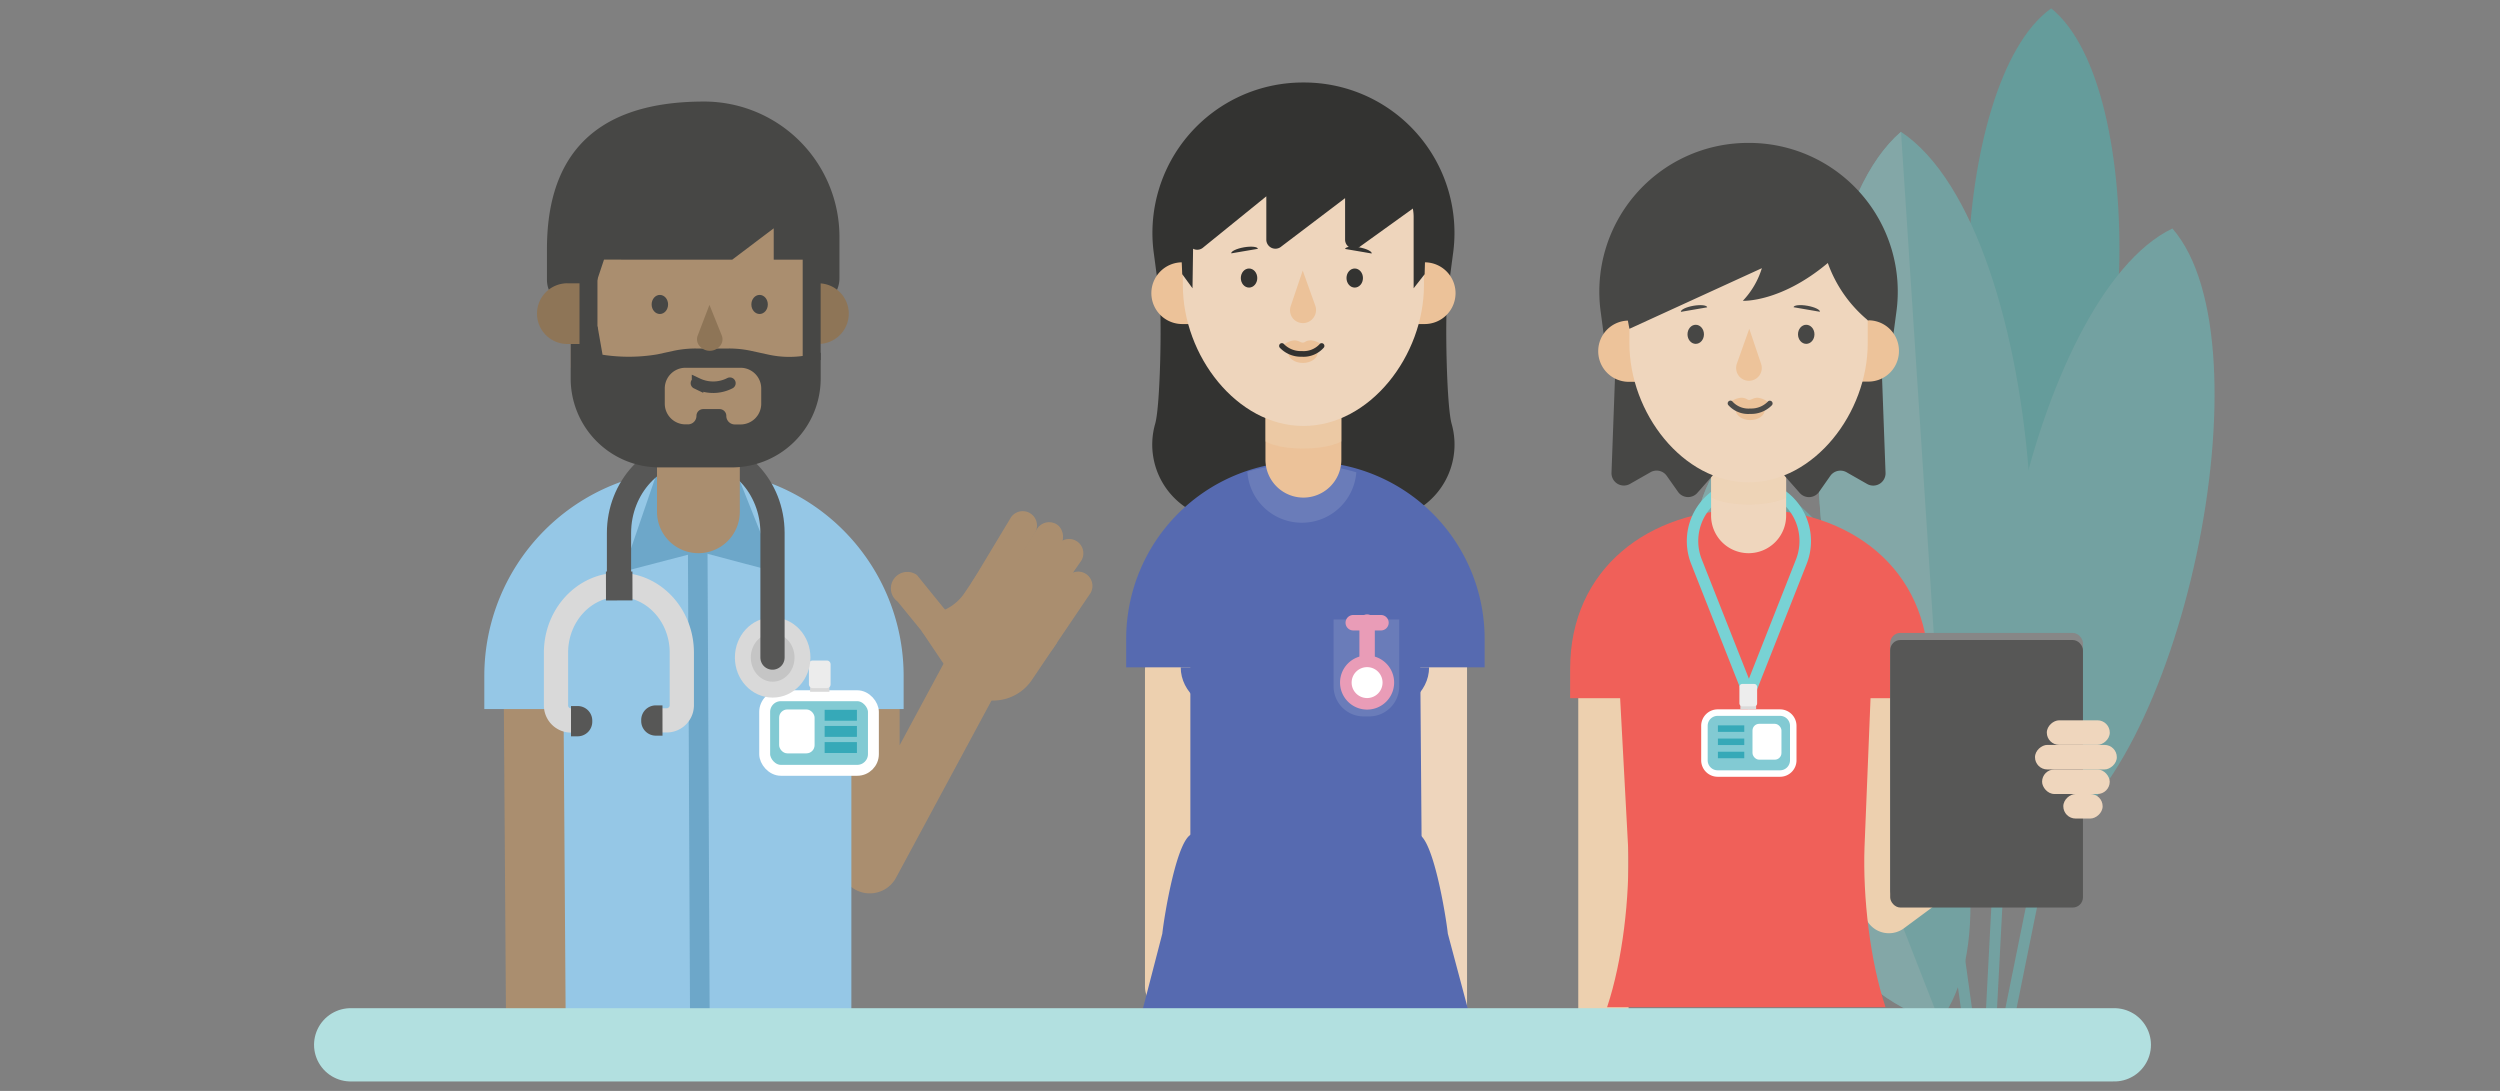 <?xml version="1.0" encoding="UTF-8"?> <svg xmlns="http://www.w3.org/2000/svg" viewBox="0 0 550 240"><rect x="0" y="0" width="550" height="240" fill="#808080" stroke="none"/><defs><style>.cls-1{isolation:isolate;}.cls-12,.cls-15,.cls-16,.cls-2,.cls-20,.cls-22,.cls-38,.cls-4,.cls-46{fill:none;}.cls-2,.cls-4{stroke:#aa8e6f;stroke-width:13.13px;}.cls-15,.cls-2,.cls-20,.cls-38,.cls-4,.cls-46{stroke-linecap:round;}.cls-2,.cls-38{stroke-linejoin:round;}.cls-3{fill:#95c7e6;}.cls-12,.cls-14,.cls-15,.cls-16,.cls-20,.cls-22,.cls-4,.cls-46,.cls-7,.cls-9{stroke-miterlimit:10;}.cls-5{fill:#6da7c9;}.cls-26,.cls-6{fill:#edd0af;}.cls-35,.cls-6{opacity:0.48;mix-blend-mode:multiply;}.cls-31,.cls-7,.cls-9{fill:#82cad3;}.cls-7{stroke:#fff;}.cls-7,.cls-9{stroke-width:2.4px;}.cls-8{fill:#fff;}.cls-9{stroke:#36a9b8;}.cls-10{fill:#d9d9d9;}.cls-11{fill:#ececec;}.cls-12,.cls-14{stroke:#d9d9d9;}.cls-12,.cls-15{stroke-width:5.33px;}.cls-13{fill:#575756;}.cls-14{fill:#c5c5c5;stroke-width:3.5px;}.cls-15,.cls-16{stroke:#575756;}.cls-16{stroke-width:6.36px;}.cls-17{fill:#aa8e6f;}.cls-18{fill:#474745;}.cls-19{fill:#8e7557;}.cls-20{stroke:#474745;stroke-width:2.53px;}.cls-21{opacity:0.5;}.cls-22{stroke:#66c2c1;stroke-width:2.42px;}.cls-23{fill:#4ab7b5;}.cls-24{fill:#66c2c1;}.cls-25{fill:#85cecd;}.cls-27{fill:#f06059;}.cls-28{fill:#878787;}.cls-29{fill:#efd6bd;}.cls-30{fill:#78d2d4;}.cls-32{fill:#36a9b8;}.cls-33{fill:#dadada;}.cls-34{fill:#ededed;}.cls-36{fill:#edc39a;}.cls-37{fill:#4c4b49;}.cls-38{stroke:#edd0af;stroke-width:10.25px;}.cls-39{fill:#333331;}.cls-40{fill:#eed5bc;}.cls-41{fill:#566ab0;}.cls-42{fill:#6a7cb9;}.cls-43{fill:#ecc299;}.cls-44{fill:#333230;}.cls-45{fill:#e99cb7;}.cls-46{stroke:#b2e0e0;stroke-width:16.12px;}</style></defs><title>550px-medical-team</title><g class="cls-1"><g id="Layer_1" data-name="Layer 1"><polyline class="cls-2" points="191.35 143.35 191.35 189.98 217.59 141.28"></polyline><rect class="cls-3" x="118.04" y="145.3" width="69.26" height="81.45"></rect><line class="cls-4" x1="117.9" y1="226.75" x2="117.4" y2="153.68"></line><path class="cls-3" d="M151.89,103.36h1.57A45.34,45.34,0,0,1,198.8,148.7V156a0,0,0,0,1,0,0H106.55a0,0,0,0,1,0,0V148.7A45.34,45.34,0,0,1,151.89,103.36Z"></path><polygon class="cls-5" points="156.14 226.75 151.82 226.75 151.32 115.64 155.63 115.64 156.14 226.75"></polygon><polygon class="cls-5" points="144.55 103.96 152.81 121.66 137.07 125.76 144.55 103.96"></polygon><polygon class="cls-5" points="162.76 105.81 155.21 121.72 170.76 125.84 162.76 105.81"></polygon><path class="cls-6" d="M161.48,94.23H143.53v7.46s2.44,2.6,8.89,2.6,9.06-2.6,9.06-2.6Z"></path><rect class="cls-7" x="168.23" y="153.06" width="23.92" height="16.41" rx="3.56"></rect><rect class="cls-8" x="171.41" y="156.08" width="7.8" height="9.66" rx="1.8"></rect><line class="cls-9" x1="181.42" y1="157.36" x2="188.52" y2="157.36"></line><line class="cls-9" x1="181.42" y1="160.91" x2="188.52" y2="160.91"></line><line class="cls-9" x1="181.42" y1="164.46" x2="188.52" y2="164.46"></line><rect class="cls-10" x="178.22" y="148.58" width="4.25" height="3.61"></rect><rect class="cls-11" x="177.96" y="145.32" width="4.77" height="6.05" rx="0.76"></rect><path class="cls-12" d="M127.52,158.51h-2a3.33,3.33,0,0,1-3.2-3.45l0-11.46c0-8.24,6.18-14.92,13.83-14.93h0c7.64,0,13.84,6.66,13.85,14.9l0,11.45a3.34,3.34,0,0,1-3.2,3.46h-2.34"></path><path class="cls-13" d="M125.8,155.18h1.47a3.21,3.21,0,0,1,3.21,3.21v.24a3.21,3.21,0,0,1-3.21,3.21H125.8a0,0,0,0,1,0,0v-6.66a0,0,0,0,1,0,0Z" transform="matrix(1, 0, 0, 1, -0.18, 0.15)"></path><path class="cls-13" d="M141.08,155.16h1.47a3.21,3.21,0,0,1,3.21,3.21v.24a3.21,3.21,0,0,1-3.21,3.21h-1.47a0,0,0,0,1,0,0v-6.66A0,0,0,0,1,141.08,155.16Z" transform="translate(287.02 316.83) rotate(179.93)"></path><ellipse class="cls-14" cx="169.97" cy="144.67" rx="6.56" ry="7.07" transform="translate(-0.16 0.19) rotate(-0.07)"></ellipse><path class="cls-15" d="M136.18,128.68l0-11.43c0-10,7.54-18.2,16.87-18.21h0c9.32,0,16.89,8.13,16.9,18.17l0,27.46"></path><line class="cls-16" x1="133.31" y1="128.92" x2="139.14" y2="128.91"></line><path class="cls-17" d="M209.22,139.76h0a3.6,3.6,0,0,1-5,.85l-6.75-8.27a3.59,3.59,0,0,1-.8-5h0a3.6,3.6,0,0,1,5.07-.82l5.59,6.9c.5.62,1.06,1.19,1.61,1.78A3.6,3.6,0,0,1,209.22,139.76Z"></path><rect class="cls-17" x="223.31" y="113.62" width="6.29" height="22.61" rx="3.14" transform="translate(351.8 351.16) rotate(-147.87)"></rect><path class="cls-17" d="M223.87,137.47h0a3.15,3.15,0,0,1-.3-4.43l9.17-13.29a3.15,3.15,0,0,1,4.52-.4h0a3.14,3.14,0,0,1,.39,4.33l-9.34,13.49A3.15,3.15,0,0,1,223.87,137.47Z"></path><path class="cls-17" d="M227.16,143.09h0a3.14,3.14,0,0,1-.3-4.44l7.89-11.71a3.13,3.13,0,0,1,4.51-.41h0a3.14,3.14,0,0,1,.39,4.33l-8.06,11.93A3.14,3.14,0,0,1,227.16,143.09Z"></path><path class="cls-17" d="M215.12,132.33h0a3.14,3.14,0,0,1-1.29-4.26l8.43-14a3.13,3.13,0,0,1,4.22-1.24h0a3.14,3.14,0,0,1,1.26,4.3L219.37,131A3.14,3.14,0,0,1,215.12,132.33Z"></path><path class="cls-17" d="M215.28,125.85l13.34,8.47,3.86,7.16L227,149.61a10.28,10.28,0,0,1-10.43,4.33h0a10.26,10.26,0,0,1-6.59-4.35l-7.26-10.81,5.18-4.67a.88.88,0,0,0,.23-.1,10.5,10.5,0,0,0,4.09-3.59Z"></path><path class="cls-17" d="M144.55,91.26h18.21a0,0,0,0,1,0,0v21.33a9.11,9.11,0,0,1-9.11,9.11h0a9.11,9.11,0,0,1-9.11-9.11V91.26a0,0,0,0,1,0,0Z"></path><path class="cls-18" d="M154.9,22.34h0c-26.63,0-34.57,14.53-34.57,32.44v6.78a6,6,0,0,0,6,6h52a6.35,6.35,0,0,0,6.35-6.35V52.12A29.78,29.78,0,0,0,154.9,22.34Z"></path><path class="cls-19" d="M174.36,62.33h5.69A6.68,6.68,0,0,1,186.73,69h0a6.68,6.68,0,0,1-6.68,6.67h-5.69Z"></path><path class="cls-17" d="M125.57,80.88V53.06a26.37,26.37,0,0,1,26.36-26.37h2.25c14.56,0,25.3,11.81,25.3,26.37V80.88L168.89,96.34H141C141,97.34,125.57,80.88,125.57,80.88Z"></path><path class="cls-18" d="M154.48,24.34H151.3a29.13,29.13,0,0,0-29.13,29.12V65.69l8.71-2.57,2-6H161.1l9.12-6.89v6.89h10.72V53.46C180.94,37.38,170.56,24.34,154.48,24.34Z"></path><rect class="cls-18" x="176.59" y="54.73" width="3.95" height="24.48"></rect><path class="cls-18" d="M177.75,78.12a21.51,21.51,0,0,1-8.86-.14l-3.53-.77a23.25,23.25,0,0,0-5-.54h-7.31a23.25,23.25,0,0,0-5,.54l-3.39.74a37.79,37.79,0,0,1-12.1.09l-1.09-6.21-5.92.45v11a19.55,19.55,0,0,0,19.55,19.55H161a19.55,19.55,0,0,0,19.55-19.55V77.6ZM167.47,88.83a4.55,4.55,0,0,1-4.55,4.55h-1.26a1.87,1.87,0,0,1-1.87-1.87h0A1.49,1.49,0,0,0,158.3,90h-3.59a1.49,1.49,0,0,0-1.49,1.49h0a1.87,1.87,0,0,1-1.87,1.87h-.55a4.55,4.55,0,0,1-4.55-4.55V85.46a4.55,4.55,0,0,1,4.55-4.55h12.12a4.55,4.55,0,0,1,4.55,4.55Z"></path><path class="cls-20" d="M153.21,84.3l.25.12a8.06,8.06,0,0,0,7.12-.12h0"></path><path class="cls-19" d="M156.08,67.07l2.71,6.73a2.28,2.28,0,0,1-.42,2.36l0,0a2.93,2.93,0,0,1-4.48-.05h0a2.25,2.25,0,0,1-.4-2.28Z"></path><path class="cls-19" d="M124.82,62.33h5.7a0,0,0,0,1,0,0V75.68a0,0,0,0,1,0,0h-5.7A6.68,6.68,0,0,1,118.14,69v0a6.68,6.68,0,0,1,6.68-6.68Z"></path><rect class="cls-18" x="127.49" y="54.73" width="3.95" height="24.48"></rect><ellipse class="cls-18" cx="167.11" cy="66.98" rx="1.81" ry="2.1"></ellipse><ellipse class="cls-18" cx="145.17" cy="66.98" rx="1.81" ry="2.1"></ellipse><g class="cls-21"><line class="cls-22" x1="430.12" y1="203.92" x2="433.91" y2="231.09"></line><line class="cls-22" x1="441.38" y1="159.78" x2="437.65" y2="231.21"></line><path class="cls-23" d="M447.89,115.84h0c-21.68-17.44-19.3-97.82,3.37-114h0c21.68,17.44,19.3,97.82-3.37,114Z"></path><path class="cls-24" d="M449,185.93h0c-22.14-25.33-1.74-121,28.93-135.66h0C500,75.6,479.62,171.23,449,185.93Z"></path><path class="cls-24" d="M428.57,187.53h0C396.19,166.05,388.88,54.27,418.22,29h0c32.39,21.49,39.69,133.26,10.35,158.55Z"></path><path class="cls-25" d="M428.57,187.53h0C396.19,166.05,388.88,54.27,418.22,29h0l10.35,158.55Z"></path><path class="cls-24" d="M426.75,224.73h0c-35.75-7.59-69.65-94.38-48.08-123.1h0c35.75,7.59,69.65,94.37,48.08,123.1Z"></path><path class="cls-25" d="M426.75,224.73h0c-35.75-7.59-69.65-94.38-48.08-123.1h0l48.08,123.1Z"></path><line class="cls-22" x1="450.16" y1="183.55" x2="440.54" y2="231.09"></line></g><path class="cls-26" d="M415.58,205.31a5.53,5.53,0,0,0,3.29-1.09l26-19.23a5.53,5.53,0,0,0-6.59-8.89l-17.12,12.68.05-32.68a5.54,5.54,0,0,0-5.52-5.54h0a5.54,5.54,0,0,0-5.54,5.53L410,199.77a5.55,5.55,0,0,0,5.54,5.54Z"></path><rect class="cls-26" x="347.22" y="150.9" width="11.07" height="74.48"></rect><path class="cls-27" d="M345.43,153.61h78.84v-6.46c0-22.07-17.35-35.09-38.75-35.09h-1.34c-21.4,0-38.75,13-38.75,35.09Z"></path><path class="cls-27" d="M353.59,221.58h61.23c-3.44-10.3-5-24.25-4.63-35.11l1.51-37.33H356.19l2,37.33c.37,10.86-1.2,24.81-4.63,35.11Z"></path><rect class="cls-28" x="415.84" y="139.24" width="42.41" height="58.86" rx="2.25"></rect><rect class="cls-13" x="415.84" y="140.8" width="42.41" height="58.86" rx="2.25"></rect><rect class="cls-29" x="454" y="157.57" width="5.4" height="18" rx="2.7" transform="translate(290.13 623.28) rotate(-90)"></rect><rect class="cls-29" x="454.52" y="154.25" width="5.4" height="13.85" rx="2.7" transform="translate(296.05 618.39) rotate(-90)"></rect><rect class="cls-29" x="449.26" y="169.28" width="14.88" height="5.4" rx="2.7"></rect><rect class="cls-29" x="455.56" y="173.05" width="5.4" height="8.65" rx="2.7" transform="translate(280.88 635.64) rotate(-90)"></rect><path class="cls-30" d="M372.05,124.05a13.66,13.66,0,1,1,25.42,0l-12.71,32.19Zm3.51-11.27a11,11,0,0,0-1.15,10.34l10.35,26.2,10.34-26.2a11.12,11.12,0,0,0-19.54-10.34Z"></path><rect class="cls-31" x="374.97" y="156.77" width="19.54" height="13.41" rx="2.91" transform="translate(769.49 326.95) rotate(-180)"></rect><path class="cls-8" d="M374.26,167.27v-7.59a3.63,3.63,0,0,1,3.62-3.62h13.73a3.63,3.63,0,0,1,3.62,3.62v7.59a3.62,3.62,0,0,1-3.62,3.62H377.88A3.63,3.63,0,0,1,374.26,167.27Zm3.62-9.78a2.19,2.19,0,0,0-2.19,2.19v7.59a2.2,2.2,0,0,0,2.19,2.2h13.73a2.2,2.2,0,0,0,2.19-2.2v-7.59a2.19,2.19,0,0,0-2.19-2.19Z"></path><rect class="cls-8" x="385.55" y="159.25" width="6.37" height="7.89" rx="1.47" transform="translate(777.47 326.38) rotate(-180)"></rect><line class="cls-31" x1="383.74" y1="160.29" x2="377.94" y2="160.29"></line><rect class="cls-32" x="377.94" y="159.58" width="5.8" height="1.43"></rect><line class="cls-31" x1="383.74" y1="163.19" x2="377.94" y2="163.19"></line><rect class="cls-32" x="377.94" y="162.48" width="5.8" height="1.43"></rect><line class="cls-31" x1="383.74" y1="166.09" x2="377.94" y2="166.09"></line><rect class="cls-32" x="377.94" y="165.38" width="5.8" height="1.43"></rect><rect class="cls-33" x="382.89" y="153.11" width="3.47" height="2.95" transform="translate(769.24 309.17) rotate(-180)"></rect><rect class="cls-34" x="382.67" y="150.45" width="3.9" height="4.94" rx="0.62" transform="translate(769.24 305.85) rotate(-180)"></rect><path class="cls-29" d="M384.69,89.18h0a8.25,8.25,0,0,1,8.25,8.25V121.7a0,0,0,0,1,0,0H376.43a0,0,0,0,1,0,0V97.44A8.25,8.25,0,0,1,384.69,89.18Z" transform="translate(769.38 210.88) rotate(-180)"></path><g class="cls-35"><path class="cls-26" d="M376.43,102.67h16.51v6.79S390.7,111,384.77,111s-8.34-1.57-8.34-1.57Z"></path></g><path class="cls-18" d="M414,81.72l.82,22.29a2.71,2.71,0,0,1-4.06,2.46l-4.51-2.57a2.73,2.73,0,0,0-3.58.79l-2.47,3.52a2.72,2.72,0,0,1-4.27.23l-6.61-7.5,17.53-20.61Z"></path><path class="cls-18" d="M355.35,81.72,354.53,104a2.72,2.72,0,0,0,4.07,2.46l4.51-2.57a2.72,2.72,0,0,1,3.57.79l2.48,3.52a2.71,2.71,0,0,0,4.26.23l6.61-7.5L362.51,80.33Z"></path><path class="cls-18" d="M416,77.67l1.18-8.88a32.72,32.72,0,0,0-32.5-37.35h0a32.72,32.72,0,0,0-32.5,37.35l1.18,8.88"></path><path class="cls-36" d="M412,70.52h5.73a0,0,0,0,1,0,0V84a0,0,0,0,1,0,0H412a6.71,6.71,0,0,1-6.71-6.71v0A6.71,6.71,0,0,1,412,70.52Z" transform="translate(823.06 154.47) rotate(180)"></path><path class="cls-36" d="M364.05,70.53h-5.73a6.71,6.71,0,0,0-6.71,6.71h0A6.72,6.72,0,0,0,358.32,84h5.73Z"></path><path class="cls-29" d="M384.69,106.11h0c14.48,0,26.21-15.3,26.21-30.57V60.1c0-14.65-11.25-26.52-25.14-26.52h-2.14c-13.89,0-25.15,11.87-25.15,26.52V75.54C358.47,90.81,370.21,106.11,384.69,106.11Z"></path><path class="cls-36" d="M384.84,72.33,382.11,80a2.86,2.86,0,0,0,.42,2.68l0,0a2.83,2.83,0,0,0,4.51-.05h0a2.83,2.83,0,0,0,.4-2.59Z"></path><path class="cls-36" d="M385.05,92.42h0c1.78,0,3.22-1,3.22-2.31h-6.44C381.83,91.38,383.27,92.42,385.05,92.42Z"></path><path class="cls-36" d="M389.38,88.82l-4.33,1.64-4.82-1.64A4.8,4.8,0,0,1,383,87.5c1.23,0,1.32.5,1.82.49s.92-.49,1.89-.49A4.55,4.55,0,0,1,389.38,88.82Z"></path><path class="cls-37" d="M385.05,91.06a6.33,6.33,0,0,0,4.79-1.93.6.6,0,0,0-.92-.77,5.12,5.12,0,0,1-3.87,1.51,4.73,4.73,0,0,1-3.85-1.47.6.6,0,0,0-1,.69A5.85,5.85,0,0,0,385.05,91.06Z"></path><path class="cls-18" d="M372.55,67.27h0c-1.61.28-2.84.88-2.76,1.34l5.8-1C375.51,67.13,374.15,67,372.55,67.27Z"></path><path class="cls-18" d="M397.63,67.27h0c-1.6-.28-3-.14-3.05.32l5.8,1C400.46,68.15,399.23,67.55,397.63,67.27Z"></path><path class="cls-18" d="M357.11,65.12l1.36,7.22L387.61,59a18.1,18.1,0,0,1-4.19,7.18s8.31.41,18.7-8.32A29,29,0,0,0,411,70.52s8.18-35.71-26-37.79C352.61,33.58,357.11,65.12,357.11,65.12Z"></path><ellipse class="cls-18" cx="397.37" cy="73.55" rx="1.81" ry="2.1"></ellipse><ellipse class="cls-18" cx="373.06" cy="73.55" rx="1.81" ry="2.1"></ellipse><line class="cls-38" x1="257.02" y1="147.36" x2="257.02" y2="217.12"></line><path class="cls-39" d="M303.37,114.44H270.14a16.63,16.63,0,0,1-16-21.22h0c1.17-4.06,1.48-24.09.92-28.28l-1.19-9a33.09,33.09,0,0,1,32.88-37.79h0A33.09,33.09,0,0,1,319.64,56l-1.19,9c-.56,4.19-.25,24.22.92,28.28h0A16.64,16.64,0,0,1,303.37,114.44Z"></path><rect class="cls-40" x="312.28" y="144.28" width="10.47" height="78.7"></rect><path class="cls-41" d="M326.62,146.82H247.76v-6.26a39,39,0,0,1,38.76-39h1.34a39,39,0,0,1,38.76,39Z"></path><polygon class="cls-41" points="312.35 216.14 261.88 216.14 261.88 133.19 312.35 133.19 312.86 198.79 312.35 216.14"></polygon><path class="cls-42" d="M286.39,115h0a12,12,0,0,0,12-11.09,40.15,40.15,0,0,0-11.56-1.7h-1.41a40.21,40.21,0,0,0-11,1.55A12,12,0,0,0,286.39,115Z"></path><path class="cls-41" d="M321.29,227h-68.2a2.31,2.31,0,0,1-2.28-2.68l4.9-18.92c.36-3.51,3.31-21.94,6.84-21.94h49.14c3.52,0,6.47,18.42,6.83,21.93l5.05,18.93A2.31,2.31,0,0,1,321.29,227Z"></path><path class="cls-43" d="M278.4,76.58h16.7a0,0,0,0,1,0,0v24.54a8.35,8.35,0,0,1-8.35,8.35h0a8.35,8.35,0,0,1-8.35-8.35V76.58A0,0,0,0,1,278.4,76.58Z"></path><g class="cls-35"><path class="cls-26" d="M295.1,90.23H278.4V97.1s2.27,1.58,8.27,1.58,8.43-1.58,8.43-1.58Z"></path></g><path class="cls-41" d="M302.48,156.82c6.58,0,11.92-4.5,11.92-10H302.48Z"></path><path class="cls-41" d="M271.69,156.82c-6.59,0-11.93-4.5-11.93-10h11.93Z"></path><path class="cls-43" d="M260.09,57.7h5.8a0,0,0,0,1,0,0V71.29a0,0,0,0,1,0,0h-5.8a6.79,6.79,0,0,1-6.79-6.79v0a6.79,6.79,0,0,1,6.79-6.79Z"></path><path class="cls-43" d="M307.63,57.71h5.79a6.79,6.79,0,0,1,6.8,6.79h0a6.79,6.79,0,0,1-6.8,6.79h-5.79Z"></path><path class="cls-40" d="M286.75,93.71h0c-14.65,0-26.52-15.49-26.52-30.93V47.15c0-14.81,11.39-26.82,25.44-26.82h2.16c14.05,0,25.44,12,25.44,26.82V62.78C313.27,78.22,301.4,93.71,286.75,93.71Z"></path><path class="cls-43" d="M286.6,59.53l2.76,7.71a2.84,2.84,0,0,1-.43,2.71v0a2.87,2.87,0,0,1-4.57,0h0a2.89,2.89,0,0,1-.4-2.62Z"></path><path class="cls-43" d="M286.64,79.85h0c-1.8,0-3.26-1-3.26-2.33h6.52C289.9,78.81,288.44,79.85,286.64,79.85Z"></path><path class="cls-43" d="M282,76.21l4.38,1.67,4.88-1.67a4.88,4.88,0,0,0-2.79-1.33c-1.25,0-1.33.5-1.84.5s-.94-.5-1.91-.5A4.59,4.59,0,0,0,282,76.21Z"></path><path class="cls-44" d="M286.39,78.48a6.4,6.4,0,0,1-4.85-2,.61.61,0,0,1,.09-.85.61.61,0,0,1,.85.08,5.15,5.15,0,0,0,3.91,1.52,4.78,4.78,0,0,0,3.89-1.48.6.6,0,0,1,.84-.14.61.61,0,0,1,.14.84A5.92,5.92,0,0,1,286.39,78.48Z"></path><path class="cls-39" d="M309.39,34.91l-48,.26V53a2,2,0,0,0,3.37,1.4l13.83-11.21v9.59a2,2,0,0,0,3.33,1.43l14-10.62v9.19a2,2,0,0,0,3.33,1.43L311,45.76Z"></path><path class="cls-39" d="M313.42,60.33,311,63.42V47.72a9.53,9.53,0,0,0-9.53-9.53H272.11a9.53,9.53,0,0,0-9.53,9.4l-.23,15.83-2.26-3.1-.71-17.17c0-12.36,10.73-23.68,23.08-23.68H291c12.32,0,22.85,11.27,22.9,23.59Z"></path><path class="cls-39" d="M299,54.41h0c1.62.29,2.86.9,2.78,1.36l-5.86-1C296,54.27,297.42,54.13,299,54.41Z"></path><path class="cls-39" d="M273.66,54.41h0c1.62-.28,3-.14,3.08.33l-5.87,1C270.79,55.31,272,54.7,273.66,54.41Z"></path><path class="cls-42" d="M293.38,136.28h14.45a0,0,0,0,1,0,0V151a6.61,6.61,0,0,1-6.61,6.61H300a6.61,6.61,0,0,1-6.61-6.61V136.28A0,0,0,0,1,293.38,136.28Z"></path><path class="cls-45" d="M303.81,138.7h-6.09a1.7,1.7,0,1,1,0-3.4h6.09a1.7,1.7,0,0,1,0,3.4Z"></path><path class="cls-45" d="M300.76,147.19a1.69,1.69,0,0,1-1.69-1.69V137a1.7,1.7,0,1,1,3.39,0v8.5A1.7,1.7,0,0,1,300.76,147.19Z"></path><circle class="cls-8" cx="300.76" cy="150.17" r="4.67"></circle><path class="cls-45" d="M300.76,156.11a5.95,5.95,0,1,1,5.95-5.94A5.95,5.95,0,0,1,300.76,156.11Zm0-9.34a3.4,3.4,0,1,0,3.4,3.4A3.4,3.4,0,0,0,300.76,146.77Z"></path><ellipse class="cls-39" cx="298.04" cy="61.17" rx="1.81" ry="2.1"></ellipse><ellipse class="cls-39" cx="274.79" cy="61.17" rx="1.81" ry="2.1"></ellipse><line class="cls-46" x1="77.15" y1="229.86" x2="465.15" y2="229.86"></line></g></g></svg> 